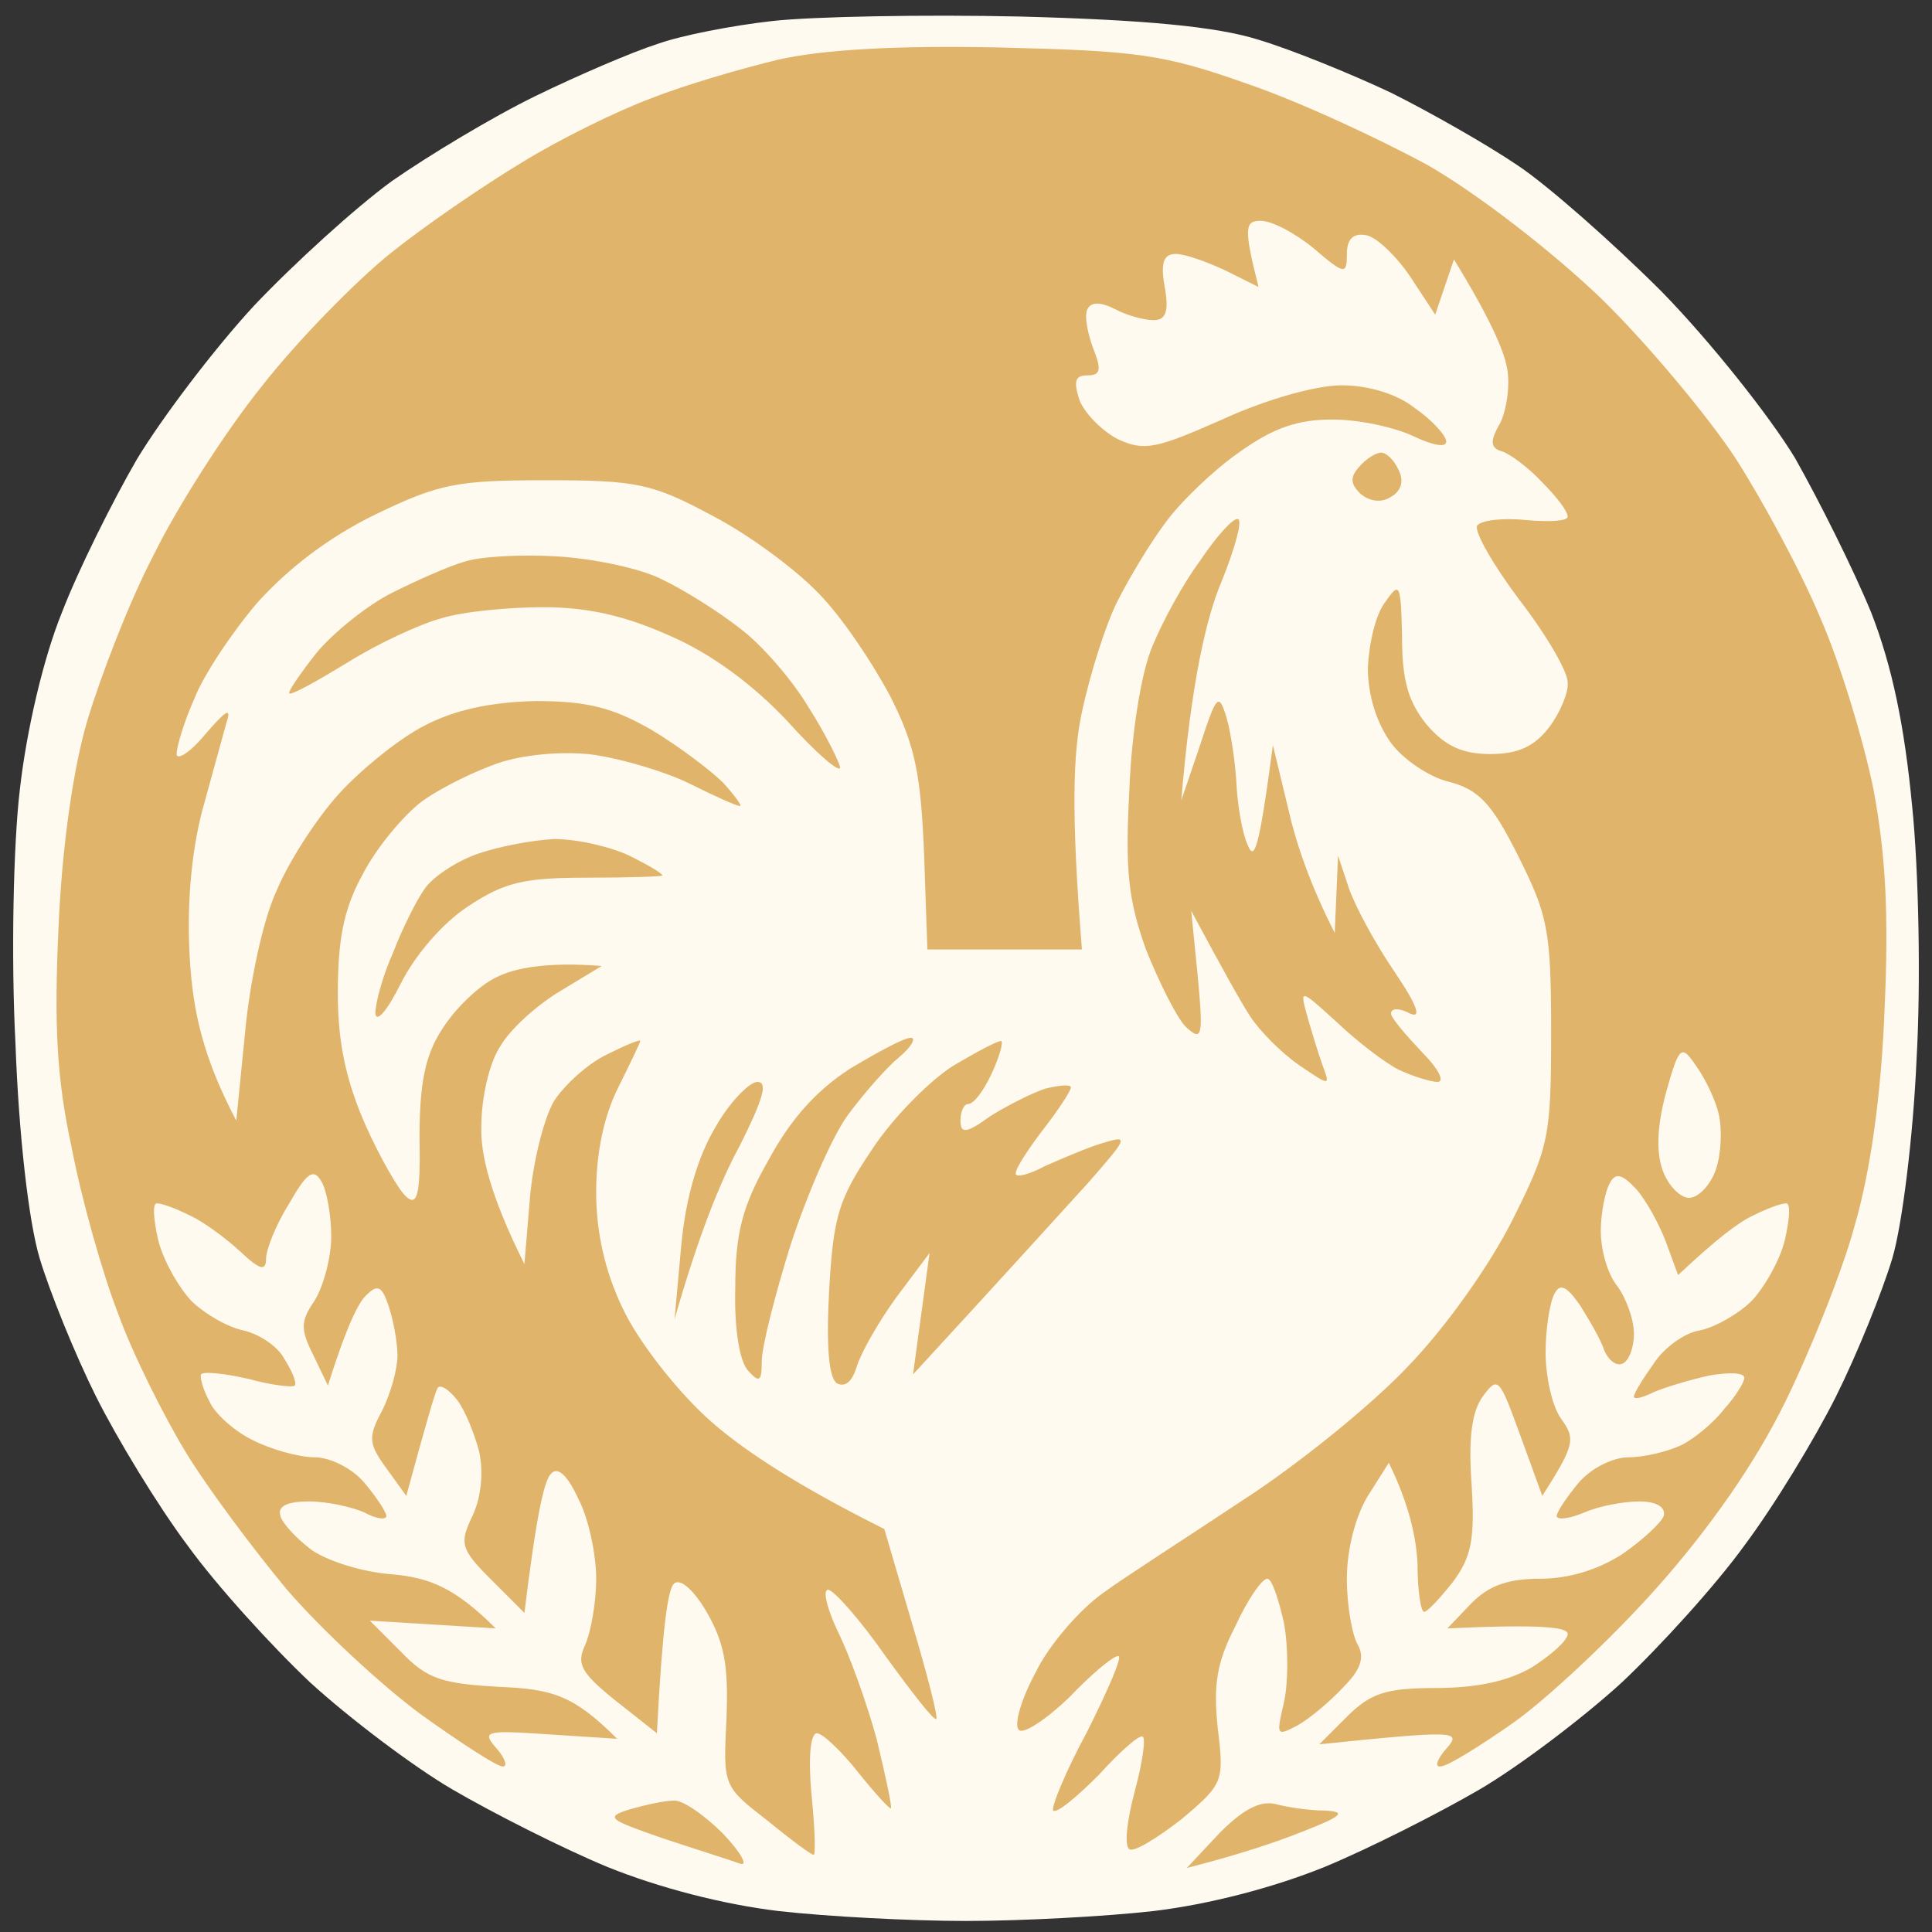 <svg version="1.2" xmlns="http://www.w3.org/2000/svg" viewBox="0 0 175 175" width="50" height="50">
	<rect x="0" y="0" width="175" height="175" fill="#333333" stroke="none"/>
	<title>logo5cb</title>
	<style>
		.s0 { opacity: 1;fill: #fffaf0 } 
		.s1 { opacity: 1;fill: #e0b56b } 
	</style>
	<g id="Background">
		<path id="Path 0" class="s0" d="m70 1.9c-3.6 0.4-8.3 1.3-10.5 2.1-2.2 0.7-7.1 2.8-11 4.7-3.9 1.9-9.7 5.4-13 7.7-3.3 2.4-8.9 7.5-12.5 11.3-3.6 3.9-8.3 10.1-10.6 13.9-2.2 3.8-5.3 10-6.8 13.9-1.7 4.2-3.2 10.7-3.8 16-0.6 5-0.8 15.3-0.4 23 0.3 8.3 1.2 16.2 2.2 19.5 0.9 3 3.2 8.7 5.1 12.5 1.9 3.8 5.6 9.9 8.3 13.5 2.6 3.6 7.6 9.1 11.1 12.4 3.5 3.2 9.3 7.6 12.9 9.7 3.6 2.1 9.9 5.3 14 7 4.7 1.9 10.5 3.4 15.5 4 4.4 0.5 12 0.9 17 0.9 5 0 12.6-0.4 17-0.9 5-0.6 10.8-2.1 15.5-4 4.1-1.7 10.4-4.9 14-7 3.6-2.1 9.4-6.5 12.9-9.7 3.5-3.3 8.5-8.8 11.1-12.4 2.7-3.6 6.4-9.7 8.3-13.5 1.9-3.8 4.2-9.5 5.1-12.5 0.9-3 1.9-11.1 2.2-18 0.4-6.9 0.2-17.2-0.4-23-0.7-7.3-1.8-12.6-3.7-17.5-1.6-3.9-4.7-10.1-6.9-14-2.3-3.8-7.7-10.6-12.1-15.1-4.4-4.4-10.3-9.6-13-11.4-2.8-1.9-7.9-4.8-11.5-6.6-3.6-1.7-9-3.9-12-4.8-3.8-1.2-10.3-1.8-21.5-2.1-8.8-0.2-18.9 0-22.5 0.4z"/>
		<path id="Path 1" fill-rule="evenodd" class="s1" d="m115.5 163.4c1.1 0.3 3.1 0.6 4.5 0.6 2 0.1 1.6 0.5-2 1.9-2.5 1-5.8 2.1-10.5 3.3l3-3.2c2.1-2.1 3.6-2.9 5-2.6zm-54.5-0.3c0.8-0.1 2.8 1.3 4.5 3 1.7 1.8 2.3 3 1.5 2.7-0.8-0.3-4-1.3-7-2.3-4.9-1.7-5.2-1.9-3-2.6 1.4-0.4 3.2-0.8 4-0.8zm29.5-158.8c12.5 0.3 14.9 0.6 22.5 3.3 4.7 1.6 12 5 16.4 7.4 4.5 2.6 11.1 7.7 15.6 12 4.2 4.1 9.7 10.7 12.2 14.5 2.5 3.9 6 10.4 7.7 14.5 1.8 4.1 3.9 11.1 4.8 15.5 1.1 5.9 1.4 11.2 1 20-0.3 7.8-1.3 14.7-2.7 19.5-1.1 4.1-4 11.3-6.3 16-2.7 5.5-6.8 11.4-11.7 16.9-4.1 4.6-10 10.1-13 12.2-3 2.1-5.9 3.9-6.5 3.9-0.6 0.1-0.3-0.7 0.5-1.6 1.4-1.6 1.1-1.7-11.5-0.4l2.5-2.5c2.1-2.1 3.5-2.6 8-2.6 3.7 0 6.6-0.6 8.8-1.9 1.7-1.1 3.2-2.4 3.2-3 0-0.6-2.3-0.9-10.9-0.5l2.2-2.3c1.6-1.6 3.3-2.2 6.2-2.2 2.6 0 5.2-0.8 7.4-2.2 1.9-1.3 3.6-2.9 3.8-3.5 0.2-0.8-0.7-1.3-2.2-1.3-1.4 0-3.6 0.4-5 1-1.4 0.6-2.5 0.7-2.5 0.3 0.1-0.5 1-1.8 2-3 1.1-1.3 3.1-2.3 4.5-2.3 1.4 0 3.5-0.5 4.8-1.1 1.2-0.6 3-2.1 3.9-3.3 1-1.1 1.8-2.4 1.8-2.8 0-0.5-1.5-0.5-3.2-0.2-1.8 0.4-4.1 1.1-5 1.5-1 0.5-1.8 0.7-1.8 0.4 0-0.3 0.8-1.6 1.8-3 0.9-1.4 2.8-2.8 4.2-3 1.4-0.3 3.5-1.5 4.7-2.7 1.2-1.3 2.6-3.8 3-5.6 0.4-1.8 0.5-3.2 0.1-3.2-0.5 0-1.8 0.5-3 1.1-1.3 0.6-3.3 2.1-6.8 5.4l-1.1-3c-0.6-1.6-1.8-3.8-2.7-4.8-1.3-1.4-1.9-1.5-2.4-0.5-0.4 0.7-0.8 2.7-0.8 4.3 0 1.7 0.6 3.9 1.5 5 0.8 1.1 1.5 3 1.5 4.3 0 1.2-0.4 2.4-1 2.7-0.6 0.3-1.3-0.3-1.7-1.2-0.3-1-1.4-2.8-2.2-4.1-1.2-1.7-1.8-2-2.3-1-0.4 0.7-0.8 3.1-0.8 5.3 0 2.2 0.6 4.9 1.4 6 1.3 1.8 1.3 2.3-1.7 7l-2-5.5c-1.9-5.2-2-5.4-3.4-3.5-1 1.4-1.3 3.8-1 8 0.3 4.9 0 6.5-1.7 8.8-1.2 1.5-2.3 2.7-2.6 2.7-0.3 0-0.6-1.9-0.6-4.3-0.1-2.3-0.7-5.3-2.6-9.2l-1.9 3c-1.1 1.8-1.9 4.8-1.9 7.5 0 2.5 0.5 5.2 1 6 0.6 1.1 0.3 2.2-1.3 3.8-1.2 1.3-3.1 2.9-4.2 3.5-1.9 1-1.9 0.9-1.2-2.1 0.4-1.8 0.4-5 0-7.2-0.5-2.2-1.1-4-1.5-4-0.5 0-1.8 1.9-2.9 4.3-1.7 3.3-2 5.3-1.6 9.2 0.6 4.9 0.5 5.1-3.3 8.3-2.2 1.7-4.3 3-4.7 2.7-0.5-0.3-0.2-2.7 0.5-5.3 0.7-2.6 1-4.8 0.7-4.9-0.3-0.2-2.1 1.4-4 3.5-2 2-3.8 3.5-4.1 3.2-0.2-0.3 1.1-3.5 3.1-7.2 1.9-3.8 3.2-6.8 2.8-6.8-0.5 0-2.5 1.7-4.5 3.8-2.1 2-4.1 3.3-4.5 2.9-0.5-0.4 0.2-2.8 1.5-5.2 1.2-2.5 4-5.7 6.1-7.2 2.2-1.6 8-5.3 12.8-8.5 4.8-3.1 11.5-8.5 14.8-12 3.5-3.6 7.5-9.3 9.5-13.3 3.3-6.6 3.5-7.5 3.5-17 0-9.3-0.3-10.6-3-16-2.4-4.8-3.6-6-6.3-6.7-1.7-0.4-4.1-2-5.2-3.5-1.3-1.8-2.1-4.3-2.1-6.8 0.1-2.2 0.7-4.9 1.6-6 1.3-1.9 1.4-1.6 1.5 3.3 0 3.9 0.6 5.8 2.2 7.8 1.7 2 3.3 2.7 5.8 2.7 2.5 0 4-0.7 5.3-2.4 1-1.3 1.8-3.2 1.7-4.1 0-1-2-4.4-4.4-7.5-2.4-3.2-4.1-6.2-3.8-6.7 0.4-0.5 2.4-0.7 4.4-0.5 2.1 0.2 3.8 0.1 3.8-0.3 0-0.5-1-1.8-2.3-3.1-1.2-1.3-2.8-2.5-3.6-2.8-1.1-0.3-1.2-0.9-0.2-2.6 0.6-1.3 0.9-3.5 0.6-5-0.3-1.6-1.5-4.4-4.8-9.8l-1.7 5-2.3-3.5c-1.3-1.9-3.1-3.6-4-3.7q-1.7-0.3-1.7 1.7c0 1.9-0.2 1.9-3-0.5-1.7-1.4-3.8-2.5-4.8-2.5-1.4 0-1.6 0.5-0.2 6l-3-1.5c-1.7-0.8-3.7-1.5-4.5-1.5-1.1 0-1.4 0.8-1 3 0.4 2.2 0.1 3-1 3-0.8 0-2.4-0.4-3.5-1q-2-1-2.5 0c-0.3 0.6 0 2.1 0.5 3.5 0.8 2 0.7 2.5-0.5 2.5-1.1 0-1.3 0.5-0.7 2.3 0.5 1.2 2.1 2.8 3.5 3.5 2.4 1.1 3.5 0.8 9.4-1.8 3.9-1.8 8.5-3.1 10.8-3.1 2.5 0 5.1 0.8 6.7 2.1 1.6 1.1 2.8 2.5 2.8 3 0 0.6-1.3 0.3-3-0.5-1.7-0.8-4.9-1.5-7.3-1.5-3.1 0-5.3 0.7-8.5 3-2.3 1.6-5.3 4.5-6.6 6.3-1.3 1.7-3.3 5-4.4 7.2-1.1 2.2-2.5 6.7-3.2 10-0.8 3.7-1 9 0 21.5h-14l-0.3-8.7c-0.3-7.2-0.8-9.8-3.1-14.3-1.6-3-4.4-7.2-6.5-9.3-2-2.1-6.3-5.3-9.6-7-5.4-2.9-6.8-3.2-15-3.2-8.1 0-9.7 0.3-15.5 3.1-4.3 2.1-7.9 4.9-10.7 8-2.3 2.7-4.9 6.6-5.7 8.7-0.9 2-1.6 4.3-1.6 5 0 0.6 1.2-0.1 2.6-1.8 1.9-2.2 2.4-2.5 1.9-1-0.3 1.1-1.3 4.7-2.2 8-1 3.9-1.4 8.6-1.1 13.5 0.3 4.7 1.2 8.8 4.2 14.5l0.8-8c0.4-4.4 1.6-10.1 2.8-12.7 1.1-2.7 3.7-6.7 5.7-8.9 2.1-2.3 5.6-5.1 7.8-6.2 2.7-1.4 5.9-2.1 10-2.2 4.7 0 7 0.6 10.5 2.6 2.5 1.5 5.4 3.7 6.5 4.8 1.1 1.2 1.8 2.2 1.5 2.1-0.3 0-2.3-0.9-4.5-2-2.2-1.1-6-2.2-8.5-2.6-2.6-0.4-6.2-0.1-8.5 0.6-2.2 0.7-5.5 2.3-7.3 3.6-1.7 1.3-4.2 4.3-5.4 6.7-1.7 3.1-2.2 5.9-2.2 10.7 0 4.6 0.8 8 2.5 11.9 1.3 2.9 3 5.9 3.7 6.5 1 0.9 1.3-0.2 1.2-5.4 0-4.8 0.5-7.4 2-9.7 1.1-1.8 3.3-4 5-4.8 1.6-0.8 4.5-1.4 9.5-1l-3.8 2.3c-2 1.2-4.5 3.4-5.4 5-1 1.5-1.7 4.7-1.7 7.2-0.1 2.5 0.8 6.3 3.9 12.5l0.5-6c0.3-3.4 1.3-7.3 2.2-8.8 1-1.5 3.1-3.4 4.8-4.2 1.6-0.8 3-1.4 3-1.2 0 0.1-0.9 2-2 4.2-1.3 2.6-2 5.9-2 9.5 0 3.6 0.8 7.2 2.4 10.5 1.3 2.8 4.6 7.1 7.5 9.8 2.8 2.6 7.6 5.9 16.2 10.2l2.5 8.5c1.4 4.7 2.4 8.6 2.2 8.7-0.2 0.2-2.2-2.4-4.6-5.7-2.3-3.3-4.7-6-5.2-6-0.5 0-0.1 1.7 0.9 3.8 1 2 2.6 6.4 3.5 9.7 0.8 3.3 1.4 6.1 1.3 6.3-0.1 0.1-1.4-1.3-3-3.3-1.5-1.9-3.2-3.5-3.7-3.5-0.6 0-0.8 2.2-0.5 5.5 0.3 3 0.4 5.5 0.2 5.5-0.1 0.1-2-1.3-4.2-3.1-4-3.1-4-3.1-3.7-9.2 0.2-4.9-0.2-6.9-1.8-9.7-1.3-2.2-2.5-3.1-3-2.5-0.5 0.6-1 3.8-1.5 13.5l-3.8-3c-3.1-2.5-3.5-3.3-2.7-5 0.5-1.1 1-3.8 1-6 0-2.2-0.7-5.5-1.6-7.2-1-2.2-1.9-3-2.5-2.3-0.6 0.6-1.3 3.6-2.4 12.6l-3-3c-2.8-2.8-2.9-3.3-1.7-5.8 0.8-1.7 1-4 0.6-5.8-0.4-1.6-1.3-3.8-2-4.7-0.8-1-1.6-1.5-1.8-1-0.2 0.4-0.9 2.7-2.8 9.7l-1.8-2.5c-1.6-2.2-1.7-2.8-0.4-5.2 0.8-1.6 1.4-3.8 1.4-5 0-1.3-0.4-3.3-0.8-4.5-0.6-1.8-1-2-2-1-0.7 0.6-1.8 2.8-3.5 8.2l-1.3-2.7c-1.2-2.4-1.2-3.1 0.1-5 0.8-1.3 1.5-3.9 1.5-5.8 0-1.9-0.4-4.2-0.9-5-0.7-1.2-1.3-0.8-2.9 2-1.2 1.9-2.1 4.2-2.1 5 0 1.2-0.6 1-2.3-0.6-1.3-1.2-3.3-2.7-4.6-3.3-1.2-0.6-2.5-1.1-3-1.1-0.4 0-0.3 1.4 0.1 3.2 0.4 1.8 1.8 4.3 3 5.6 1.2 1.2 3.3 2.4 4.7 2.7 1.4 0.3 3.1 1.4 3.7 2.5 0.7 1.1 1.2 2.2 1 2.5-0.1 0.2-2 0-4.2-0.6-2.2-0.5-4.1-0.7-4.3-0.4-0.1 0.3 0.2 1.4 0.8 2.5 0.5 1.1 2.3 2.7 4 3.5 1.6 0.8 4.1 1.5 5.5 1.5 1.4 0 3.4 1 4.5 2.3 1 1.2 1.9 2.5 2 3 0 0.4-0.9 0.3-2-0.3-1.1-0.5-3.4-1-5-1-1.9 0-2.9 0.4-2.6 1.3 0.1 0.6 1.4 2 2.7 3 1.3 1 4.6 2.1 7.4 2.3 3.4 0.3 5.7 1.2 9.4 4.9l-11.4-0.7 2.8 2.8c2.4 2.5 3.7 2.9 9 3.2 4.8 0.2 6.7 0.8 10.6 4.7l-6.2-0.4c-5.8-0.4-6.1-0.3-4.7 1.3 0.8 0.9 1 1.7 0.5 1.6-0.5 0-3.9-2.2-7.5-4.8-3.5-2.6-8.9-7.6-12-11.2-3-3.6-7.2-9.2-9.2-12.5-2-3.3-4.8-8.9-6.1-12.5-1.4-3.6-3.3-10.3-4.2-15-1.4-6.4-1.6-11.3-1.2-20 0.3-7.1 1.3-14.3 2.6-18.7 1.2-4 3.8-10.8 6-15 2.1-4.3 6.5-11.2 9.8-15.3 3.2-4.1 8.5-9.5 11.6-12 3.1-2.5 8.5-6.2 12-8.3 3.4-2.1 8.7-4.7 11.7-5.8 3-1.2 8.2-2.7 11.5-3.5 4-0.9 10.7-1.3 20-1.1zm0.2 90c0.2 0.1-0.2 1.5-0.9 3-0.7 1.5-1.6 2.7-2.1 2.7-0.4 0-0.7 0.7-0.7 1.5 0 1.2 0.5 1.2 2.7-0.4 1.6-1 3.8-2.1 5-2.5 1.3-0.3 2.3-0.4 2.3-0.1 0 0.3-1.1 2-2.5 3.8-1.3 1.7-2.5 3.5-2.5 4 0 0.4 1.2 0.1 2.7-0.7 1.6-0.7 3.9-1.7 5.3-2.1 2.3-0.7 2.1-0.4-1.4 3.6-2.2 2.4-6.6 7.3-15.9 17.4l1.5-11-3 4c-1.6 2.2-3.2 5-3.6 6.3-0.4 1.3-1 1.9-1.8 1.5q-1.1-0.8-0.7-8.4c0.4-6.7 0.8-8.2 3.9-12.8 1.9-2.9 5.3-6.3 7.4-7.6 2.2-1.3 4.1-2.3 4.3-2.2zm-8.2-0.3c0.5 0 0.1 0.8-1.1 1.8-1.1 0.9-3.2 3.3-4.6 5.2-1.4 1.9-3.7 7.2-5.2 11.8-1.4 4.5-2.6 9.2-2.6 10.5 0 1.8-0.2 2-1.2 0.9-0.8-0.8-1.3-3.8-1.2-7.5 0-4.9 0.6-7.4 3-11.6 2-3.7 4.3-6.3 7.4-8.3 2.5-1.5 4.9-2.8 5.5-2.8zm-32.3-18c2.1 0 5.1 0.7 6.8 1.5 1.6 0.8 3 1.6 3 1.8 0 0.1-3.1 0.2-6.8 0.2-5.7 0-7.5 0.4-10.8 2.6-2.3 1.5-4.8 4.4-6.1 7-1.2 2.4-2.2 3.6-2.3 2.7 0-1 0.7-3.5 1.6-5.5 0.8-2.1 2.1-4.7 2.8-5.7 0.7-1.1 2.8-2.5 4.7-3.2 1.9-0.7 5.1-1.3 7.1-1.4zm0.3-25.6c3.3 0.2 7.6 1.1 9.5 2.1 1.9 0.9 5.1 2.9 7 4.4 1.9 1.4 4.7 4.6 6.2 7.1 1.6 2.5 2.8 5 2.9 5.5 0 0.6-2.2-1.3-4.8-4.2-3.1-3.3-6.9-6.1-10.6-7.7-4-1.8-7.4-2.6-11.5-2.6-3.1 0-7.3 0.4-9.2 1-1.9 0.5-5.8 2.3-8.5 4-2.8 1.7-5.1 3-5.3 2.8-0.1-0.2 1-1.8 2.5-3.7 1.5-1.8 4.6-4.3 6.8-5.4 2.2-1.1 5.1-2.4 6.5-2.8 1.4-0.5 5.2-0.7 8.5-0.5zm61.6-3.4c0.5 0-0.2 2.6-1.5 5.8-1.3 3.1-2.7 8.9-3.6 19.7l1.7-5c1.5-4.6 1.7-4.8 2.4-2.5 0.4 1.4 0.8 4.1 0.9 6 0.1 1.9 0.5 4.4 1 5.5 0.6 1.5 1 0.8 2.3-9l1.4 5.8c0.7 3.1 2 6.9 4.2 11.2l0.3-7 1 3c0.6 1.7 2.4 5 4.1 7.5 2.1 3.1 2.5 4.3 1.4 3.8-0.9-0.5-1.7-0.5-1.7 0 0 0.4 1.3 1.9 2.8 3.5 1.5 1.5 2.1 2.7 1.4 2.7-0.6 0-2.2-0.5-3.5-1.1-1.2-0.6-3.7-2.5-5.6-4.3-3.3-3-3.4-3.1-2.7-0.6 0.4 1.4 1 3.4 1.4 4.5 0.7 1.9 0.7 1.9-2.1 0-1.6-1.1-3.6-3.1-4.5-4.5-0.9-1.4-2.4-4.1-5.3-9.5l0.6 6c0.5 5.4 0.4 5.9-1.1 4.5-0.8-0.8-2.4-4-3.6-7-1.6-4.5-1.9-7.1-1.5-14.5 0.2-5.2 1.1-10.7 2.1-13 0.9-2.2 2.8-5.7 4.3-7.7 1.4-2.1 2.9-3.8 3.4-3.8zm13-6c0.5 0 1.2 0.7 1.6 1.6 0.5 1 0.2 1.9-0.7 2.4-0.9 0.6-2 0.4-2.8-0.3-0.9-0.9-0.9-1.5-0.1-2.4 0.6-0.7 1.5-1.3 2-1.3zm-56.5 57c1 0 0.5 1.6-1.6 5.8-1.7 3.1-3.7 8-5.9 15.7l0.6-6.6c0.4-4.4 1.5-8.1 3.1-10.8 1.3-2.3 3.1-4.1 3.8-4.1z"/>
		<path id="Path 2" class="s0" d="m150.9 99c-0.8 3-0.9 5.3-0.3 7 0.5 1.4 1.6 2.5 2.4 2.5 0.8 0 1.9-1.1 2.4-2.5 0.5-1.4 0.6-3.6 0.3-5-0.3-1.4-1.3-3.4-2.1-4.5-1.3-1.9-1.5-1.8-2.7 2.5z"/>
	</g>
</svg>